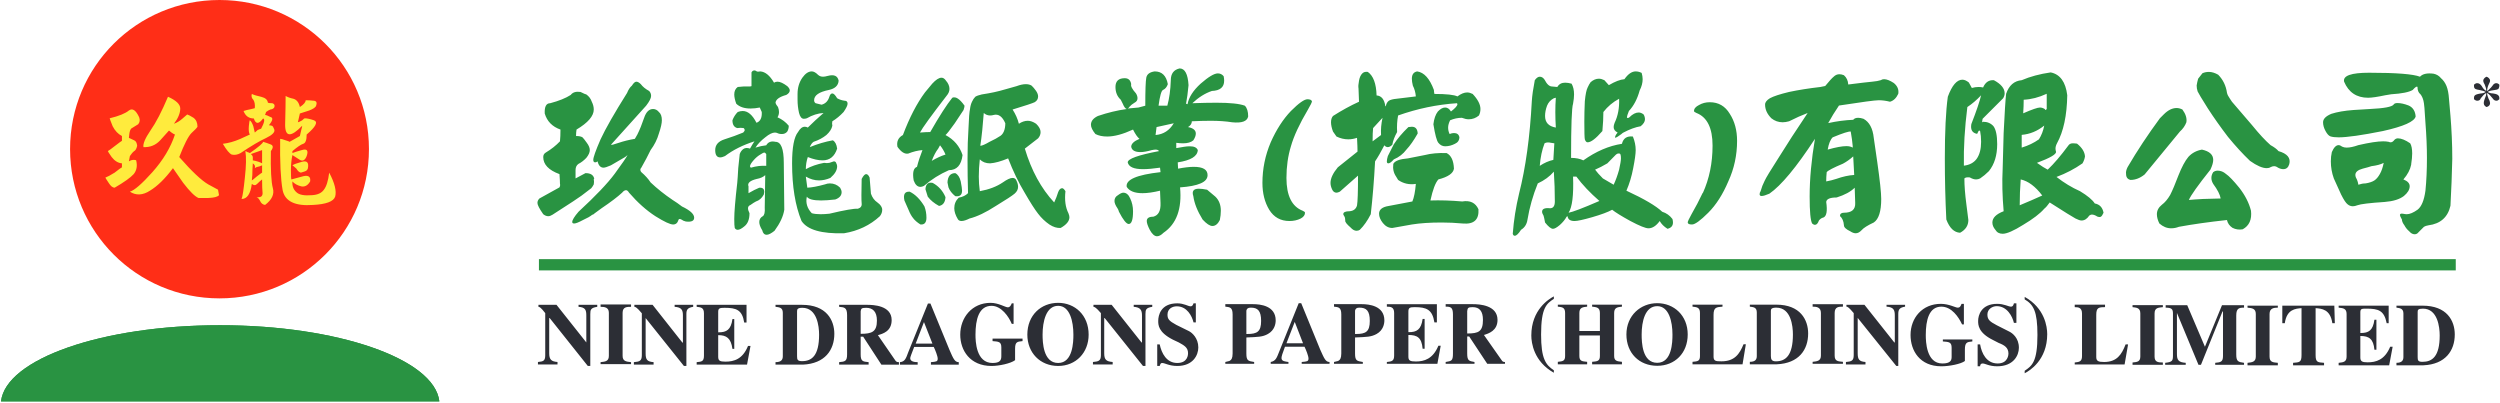 <svg version="1.2" xmlns="http://www.w3.org/2000/svg" viewBox="0 0 1509 243" width="1509" height="243">
	<title>intrep-75</title>
	<defs>
		<clipPath clipPathUnits="userSpaceOnUse" id="cp1">
			<path d="m6120.88-2134.16v4770.12h-7111.46v-4770.12z"/>
		</clipPath>
	</defs>
	<style>
		.s0 { fill: #2c2e35 } 
		.s1 { fill: #299342 } 
		.s2 { fill: #ff2e17 } 
		.s3 { fill: #ffeb3d } 
	</style>
	<g id="Clip-Path: Page 1" clip-path="url(#cp1)">
		<g id="Page 1">
			<path id="Path 15" fill-rule="evenodd" class="s0" d="m1502.1 54.3c-0.3 0.3-0.6 0.6-0.9 0.6 0-1.5 0.6-3.2 1.2-4.4 0.3-0.6 0.6-1.2 0.6-1.8 0-1.2-1.2-2.1-2.1-2.4-0.8 0.3-2 1.2-2 2.4 0 0.9 0.6 1.8 0.9 2.4 0.3 0.9 0.9 2.3 0.9 3.2v0.6c-1.2-0.6-2.1-1.8-2.7-2.9-0.6-0.9-1.5-1.8-2.7-1.8-0.9 0-1.2 0.3-2 0.9v0.9c0 2 1.7 2 3.2 2.3 1.5 0.3 2.7 0.6 3.9 1.2-0.9 0.6-2.1 0.9-3 0.9l-1.5 0.3c-1.2 0.3-2.6 0.6-2.6 2.3q0 0.6 0 0.9c0.8 0.6 1.1 0.9 2 0.9 1.2 0 1.8-0.6 2.1-1.5 0.9-1.1 2.1-2.6 3.3-3.2v0.3c0 0.9-0.3 2-0.9 3.2l-0.3 0.9q-0.3 0.9-0.3 1.8c0 1.2 0.9 2 1.7 2.3 1.2-0.3 2.1-1.1 2.1-2.3 0-0.6-0.3-1.2-0.3-1.5l-0.6-1.2c-0.3-0.9-0.9-2.3-0.9-3.2v-0.3c1.2 0.6 2.4 2.1 3.3 3.2 0.6 0.9 1.2 1.5 2.4 1.5q0.8 0 1.7-0.9 0-0.3 0-0.9c0-1.1-0.9-2-2.3-2.3l-1.5-0.3q-1.8 0-3.3-0.9c1.2-0.9 3-0.9 4.5-1.2 0.6 0 1.5-0.3 2-0.6 0.3-0.6 0.6-1.2 0.6-1.7q0-0.6 0-0.9c-0.6-0.6-1.1-0.9-2-0.9-0.9 0-1.8 0.9-2.1 1.5l-0.9 1.1z"/>
			<path id="Path 16" class="s1" d="m265.2 242.3c-2.9-25.6-61.2-46-132.4-46-71.3 0-129.3 20.4-132.2 46z"/>
			<path id="Path 17" class="s1" d="m265.2 242.3c-2.9-25.6-61.2-46-132.4-46-71.3 0-129.3 20.4-132.2 46z"/>
			<path id="Path 18" fill-rule="evenodd" class="s2" d="m132.5 180.1c-49.9 0-90.2-40.3-90.2-90.1 0-49.8 40.3-90 90.2-90 49.8 0 90.2 40.2 90.2 90 0 49.8-40.4 90.1-90.2 90.1z"/>
			<path id="Path 19" fill-rule="evenodd" class="s3" d="m132.2 117.8q-1.2 1.5-6.5 1.7h-5.9q-3.3-1.4-9.2-9.1-5.6-8-6.2-8.9-7.1 9.5-13.9 13.6-6.5 4.2-12.1 0.6 4.1-1.2 13.6-11.8 9.7-10.9 13.6-22.7-0.9-0.3-2.1-1.2l-1.5-1.2q-1.5 1.8-5.3 5.9-4.1 4.4-10.1 4.1-0.6-2.9 4.2-10 5-7.1 10.6-20.4 7.4 3.3 7.4 7.1 0 4.2-3.8 9.2 2.6-0.9 5-3 2.7-2.3 3-2.6 1.1 0.3 3.8 2 2.4 1.8 2.4 5.4-0.6 1.1-3.6 3.8-2.9 2.9-7.4 14.5 11.3 12.9 17.5 16.5 5.9 3.2 5.9 3.2 0 0 0.6 3.3zm-48.2-47q0.9 2.4-0.6 4.2-1.8 1.2-4.2 2.6-0.8 0.9-1.1 3-0.3 2.3-0.3 2.6 1.4 0.6 3.2 1.5 1.5 0.6 1.8 3.3-0.6 2.6-1.8 3.2-1.2 0.9-2.6 3l-0.6 3.2q1.4-0.9 2.9-0.9 1.2 0 1.5 0.3 1.2 5-1.5 8.3-2.9 3.2-11.5 8.2-1.8 0-3.6-2.9-2-3-2-3.2 1.7-0.6 5.6-3 3.8-3 4.4-3.2v-2.4q-3.5-0.3-6.2-3.8-2.3-3.3-2.3-3.6 1.1-0.6 4.4-3.2 3.5-2.7 4.1-3v-2.9q-3.5-1.8-5.6-5.9-1.8-4.5-1.8-4.8 8.3-2 11.6-4.7 3.2-2.4 6.2 4.1zm114.7 33.4q5 9.4 3.6 14.5-1.5 4.4-13.4 5-16.2 1.2-18.3-8.9-1.8-10-1.5-31 0.9 0 3.3 0.9 2.1 0.6 2.4 0.9l6.2-3.5q0.3-1.5 0.9-3.9 0.5-1.7 0.5-2.3-10.3 10.6-10.3-0.6 0.3-11.8 0.3-17.4 1.8 1.1 4.7 1.7 3 0.9 3.9 5 3.5-2.3 3.5-4.1 2.4 0 5 0.3 2.4 0.3 1.2 3.3-0.9 1.4-4.1 2.6-3.6 1.2-5.6 1.8l-1.2 5.3q1.2-0.3 2.6-1.2 1.2-1.2 1.5-1.2 2.1 0 5.6 1.2 3.9 1.5-4.4 8.6 0 5-2.1 5.6-2 0.6-6.5 4.4v1.2q1.2-0.6 5.6-1.8 4.8-1.5 3 3.6-1.5 3.8-4.1 2.3-2.7-1.7-4.5-2.9-0.9 4.1-0.9 9.1 0 5 0.3 5.6 3.3-0.9 7.4-2 4.5-0.9 3.9 3.2-2.1 3.6-5.3 3-3.6-0.9-5.4-3-0.3 4.1 2.4 6.5 2.4 2.4 9.5 1.8 5-0.3 7.1-3.3 2.3-2.9 3.2-10.3zm-12.7-3.8q0 2.6-2.4 3.2-1.7 0.6-2 0.6-1.5-0.3-2.7-2.4-1.5-1.4-2.4-2 1.2-0.9 5.6-2.1 4.2-1.2 3.9 2.7zm-22.5-9.2q-0.3 16.8 1.2 22.4 1.5 5.4-4.7 10.1-2.1-0.3-3-2.4-0.9-1.8-2.1-2.3 3.6 0.5 3.6-2.4-0.3-2.7-0.3-8.3-1.2 0.9-3 2.7-1.4 1.5-3.2 0-1.2 9.1-6.2 9.1 0.9-2 2-12.9 1.2-10.7 0.3-16 0.3 0 1.2 0.6 1.2 0.3 1.5 0.6 8-5.6 8-6.8 2.1 0.6 4.4 1.5 2.7 0.9 0.3 4.1zm-5.3 7.4v-8q-5 1.8-6.8 2.4 1.2 0.9 1.2 2v1.8q3.5 0.6 5.6 1.8zm0 1.2q-2.1 0.9-2.7 0.9-0.6 0-1.7 0.8 0.6-1.7-1.2-2.9-0.3 3.8-0.3 7.1-0.3 2.9-0.3 3.2 0.6-0.3 2.9-2.3 2.7-2.1 3.3-2.4zm7.4-35.1q-0.6 1.2-2.4 1.4-1.5 0.6-2.6 1.5l-0.6 1.8q0.9 0 3.2 1.2 2.7 0.6-0.9 5 0.6 0 1.8 0.3 0.6 0 1.5 2.4 0.6 2.3-5 5-5.7 2.6-15.4 9.1-2.7 1.5-5.3 0.9-2.1-0.9-5.4-6.5 5.1-0.6 10.4-2.9 5.3-2.4 5.9-2.7-0.9-1.5-0.6-5 0.3-3.3 0.6-3.6 1.2 0.9 2.1 3.6 0.6 2.9 0.9 3.8 0.6-0.6 1.7-1.5 1.8-0.8 2.1-0.8 3-5.6 1.2-6.2-3.9 5.3-5.6 0-4.5 0-6.2-4.5 1.7-0.6 4.4-1.1 2.1-0.6 2.4-0.6 0.3-3.3-0.9-5.1-1.5-1.4-0.9-3.5 1.8 0.9 5.9 1.8 3.5 0.9 3.8 3.5 0.6 0.3 2.7 0.3 1.8 0.6 1.2 2.4z"/>
			<path id="Path 20" fill-rule="evenodd" class="s1" d="m411.6 124.6q-2.7-2.1-5.6-3.9-7.4-5-13.3-10.6-2.1-3.2-5.6-6.2-0.6-0.6-0.6-1.5 0-0.6 0.6-1.2 3.2-5.6 5.6-10.6 3.5-4.7 5-10 1.8-5.3 1.8-8 0-3.5-1.8-5-1.5-1.8-3.5-1.8-3.6 0-5.4 5.3-2 5.9-4.1 10.1l-1.5 2.6q-5.3 0.9-9.7 2.4-4.5 1.5-4.5 1.2-0.3-0.3 0-0.3l21-23.3q3-3.9 3-5.9 0-1.8-1.2-3-3.3-1.8-5-4.1-1.5-1.5-2.7-1.5-1.2 0-2.7 2.4-1.7 1.4-2.9 4.4-11.5 18.3-16 28-4.4 10.1-4.4 12.4 0 1.5 1.2 1.5 0.6 0 1.4-0.6 0.9 3.8 3.6 3.8 1.2 0 4.4-1.4 3-1.8 8.6-5 1.2-0.9 1.5-1.2-1.2 2.3-7.7 11.2-6.5 8.8-21.9 23-3.8 4.4-3.8 6.2 0 0.9 1.2 0.9 1.4 0 5.3-2.1 3.8-1.7 5.6-3.2 0.6 0 1.5-0.9l4.1-3q8.3-5.6 12.4-9.4 1.2-1.5 2.4-1.5 0.9 0 1.8 1.5 7.7 8.9 15.9 14.2 8 5 10.7 5 2.4 0 3.2-2.7 0.3-1.1 1.8-0.3 1.2 0.9 2.7 1.2 5 0.6 5-2.3 0-3.3-7.4-6.8zm-58.2-20.1l-6 3.2v-5q0-2.6 1.8-3.8 2.4-1.2 4.7-3.6 2.1-2.6 2.1-4.7 0-2-1.8-4.4-1.7-2.4-2.6-3.3-1.2-0.8-3.9-0.8 0-2.1 0.3-3.9 10.4-6.2 10.4-12.1 0-2.3-1.2-4.7-0.9-2.7-3.3-4.4-0.5 0-3.5-1.5-4.1-0.6-5.9 1.8-4.5 2.9-12.4 5-3.6 0-3.3 6.2 2.1 7.1 9.5 9.7 0 4.2-0.3 7.1-3.6 3.8-8.6 6.8-1.5 0.9-1.5 2.7 0 6.7 9.8 10.3 0.3 4.1 0.3 5.9 0.3 0.9-0.3 2.1-10.7 5.9-12.1 6.7-1.2 1.2-1.2 2.7 0 1.8 3.5 6.8 1.5 1.2 3 1.2 1.2 0 2.6-0.9 1.5-0.9 6.8-4.4 5.7-3.6 10.7-7.1 4.7-3.6 5.9-4.5 0.9-1.1 1.5-2.3 0.3-1.5 0-3.3h0.3q-0.6-3.5-5.3-3.5zm179.1 22.1q0-2.3-2.9-4.4-2.7-1.8-3.9-5.3l-0.8-9.7q-0.9-2.1-2.1-2.1-1.2 0-2.7 2.9-0.3 12.1 0 14.8 0.3 2.4-2.3 3.2-3.3-0.3-17.2 3-2.9 0.3-5.3 0.3-3.3 0-5.3-0.6-4.2-4.4-3-10 1.5 2.3 8.6 2.3 3.5 0 8.6-0.6 3.8-1.4 3.8-4.4 0-1.2-0.9-2.7-2.6-2.6-6.2-2.6-1.5 0-3 0.6-6.5 1.8-10.6 2l-0.9-6.7q3.9 2.3 8 2.3 3.3 0 6.8-1.5 4.1-3.5 4.1-7 0-0.9-0.5-1.8-0.3-1.2-1.5-1.2l-2.7 0.9q-1.5 0.3-3.2 0-6.3 1.2-11 3.8 0-3.8 1.2-7.3 5 2 8.9 2 6.5 0 8.8-7.1-0.5-3.8-2.6-5-6.8 1.2-13.9 4.1 0.9-2.3 2.3-3.2 4.5-1.5 7.7-4.1 3-2.7 3.6-5.6-0.3-1.5 0-2.7 3.5-2.1 6.8-5.6 2.4-3.5 2.4-5 0-1.8-1.8-1.8-2.4-0.3-4.5-1.5-1.7-2.9-2.9-2.9-1.2 0-1.8 2-1.2 3.9-4.7 4.8-2.4-0.6-3.6-0.9-0.9-0.6-0.9-1.8 0-4.4 8.9-6.2 5.6-1.2 5.9-5.6-0.9-4.4-6.5-2.9-1.8 0.5-2.9 0.5-1.8 0-3-1.1-2.1-2.1-3.8-2.1-3 0-5.7 3.8-2.9 4.2-2.9 9.8v3.5q0 4.1 0.9 8 0.9 3.5 2.9 3.5 0.9 0 1.8-0.3 5-2.9 10.1-3.2-5.4 4.7-9.5 8.8-0.9-0.5-1.8-0.5-2.3 0-4.1 3.2-3.6 4.4-3.6 18.9 0 20.9 5.7 34.8 5.3 8 25.7 7.4 12.7-2.1 21.6-10.3 1.4-1.8 1.4-3.9zm-63.2-55.8q0.9-1.4 0.9-3.2 0-1.5-0.6-3-1.2-1.4-1.5-2.6 0.3-3 6.5-4.7 2.1-1.2 2.1-2.7 0-1.2-1.5-2.6-3.6-2.7-5.9-2.7-1.2 0-2.1 0.6-3.8-6.5-8.3-6.8-1.5 0.3-2.1 0-0.8-0.6-1.4-0.6-1.2 0-1.8 1.2 0 2.6 0 8.3l-0.9 0.2q-3.5-0.2-7.4 0.3-2.1 1.5-2.1 4.5 0 2.3 1.2 5.6 3 2.9 8.6 2.9 2.7 0 5.6-0.6l1.2 2.7q0.3 5.3-3.2 6.5-3.6-7.1-8.3-7.1-1.5 0-3 0.6-2.1 2.1-3.2 5 0 3.9 2.9 4.7 2.1-0.3 3.9 0 0.6 0.6 0.6 1.2 0 0.6-0.9 1.5l-5.4 2.1q-4.1 1.4-5.9 2-5.6 1.8-5.6 6.5 0 4.4 3 4.4 1.2 0 2.9-0.8 7.4-5.6 17.8-8.9-0.9 1.2-2.7 4.4-2.4-0.9-4.1 0.3-1.5 1.2-2.1 3-0.3 2-0.9 8.5-0.3 5.9-0.6 8.9-1.8 15.6-1.8 21.8 0 4.2 0.3 5.4 0.6 1.1 1.8 1.1 1.5 0 3.9-2 3.2-2.4 3.2-8-0.9-1.8-0.9-3 0-1.4 1.5-2 2.1-1.5 3.3-2.1 2.9-0.9 4.7-4.1 0.3-1.2 0.3-1.8 0-2.6-3-2.4-2.9 1.2-6.5 3.3v-4.1q-1.2-3 5-4.5 3.3-0.6 5.1-2.3-0.3 15-0.3 19.5 0.3 4.4-1.2 5.3-2.1 1.2-2.1 3.5 0 2.1 1.8 5 0.6 2.7 2.7 2.7 1.7 0 4.7-2.4 5-6.8 5.9-12.7l-0.3-28.3q0-12.7-5-12.7-3.9-0.9-5.6 2.1-3 0.3-6.5 1.4 2-3.2 5.9-6.2 3.5-2.9 5.9-2.9 0.9 0 2.1 0.6 0.8 0.3 2 0.3 2.1 0 3.3-1.5 0.9-1.5 0.9-3.5-2.7-3.3-6.8-5.1zm-16 30.4q-0.6-0.2-0.6-0.8 0-1.2 2.1-3.6 2-2.3 4.1-3.5 1.8-1.2 2.4-1.2 0.6 0 1.2 0.9v7.1q-4.5-0.3-9.2 1.1zm189.8 14.2q-1.1-1.8-2-1.8-1.5 0-2.4 2.4-0.9 3-2.4 6.2-11.8-12.7-17.7-32.5l8-6.2q1.5-1.7 1.5-3.8 0-2.4-2.7-5-2.7-1.8-5-1.8-2.7 0-5.4 1.8-1.1-4.4-3.8-8.6 11.5-3.5 13.3-4.4 2.1-1.2 2.1-3.5 0-1.5-1.2-3.3-1.5-2.1-2.7-3.2-1.4-0.9-3.5-0.9-2.4 0-5.6 1.2l-7.1 2q-5.9 1.8-13.9 3-2.7 0.6-3.9 1.4-1.2 1.2-2 3-0.9 1.8-1.2 4.4-0.6 2.7-0.9 11.2-0.6 8.9-0.6 18.9 0 10.1 0.3 20.7-2.1 2.1-5.6 2.7-2.7 2.6-2.7 6.4 0 3 2.1 6.5 0.6 1.2 2.3 1.2 1.8 0 4.8-1.5 6.8-1.7 15.9-7.6 9.2-5.6 11.3-7.4 2.1-1.8 2.1-4.1 0-1.8-0.9-3.6-0.6-1.8-2.4-1.8-2.1 0-5.9 2.7-5.6 3.8-13.9 5.3-0.6-4.4-0.6-8.8 0-5.1 0.6-10.4 2.4 2.4 6.2 2.4 4.4-0.3 10.9-3 4.5 11.6 9.8 20.4 5.3 9.2 8.3 13 2.9 3.8 6.8 6.5 3.5 2.3 6.8 2.1 5.3-3 5.3-6.5 0-0.9-0.6-2.4-2.7-5.3-1.8-13.3zm-37.2-36q-0.9 2.1-2.7 3-1.5 1.1-5.9 3.2-4.1 2.4-5.6 2.4 0.6-3.6 1.2-9.5l0.9-10.3q1.7 1.5 3.8 1.5 1.2 0 2.1-0.3 4.4-1.2 7.1 5 0 2.9-0.9 5zm-34 30.7l0.6 3q1.1 2.9 4.1 5.3 4.1 0.6 4.1-3.3 0-1.5-0.8-5.6-0.9-3.8-3.3-5-4.4 0-4.7 5.6zm2.9-51.1q-5 6.2-13.3 20.7-2.3 0-6.2 0.3 2.1-4.1 16-22.1 1.8-2.1 1.8-4.2 0-2.6-2.1-5-1.2-1.8-2.7-1.8-2.3 0-5.6 3.6l-4.4 5.3q-7.4 10-13.3 25.7-4.2 2.3-3.3 7.1 3.3 4.7 6.5 4.1 4.5-1.8 8.6-2.1-2.1 5.3-3.3 10.1-3.2 1.1-2 8.2 1.4 3.9 4.1 3.9 0.9 0 2.1-0.6 6.8-5.9 15.1-9.5 7.1 0 8.2-9.1-2.6-8-10.3-12.1 1.2-0.9 5.6-7.1 4.4-6.5 5.3-8 0.6-1.8 0.6-2.6-4.4-6.2-7.4-4.8zm-11.8 51.4q-4.1-0.9-4.4 3.8l1.4 4.5q2.4 3.2 6.8 5.6 3.6-0.6 3.9-5.3-2.4-5.7-7.7-8.6zm-13.9 5.3q-4.4-0.3-3.2 5.3l2.6 5.9q1.2 3 2.7 4.8 1.5 2 4.4 3.8 3.6 0.3 3.6-4.1 0-3.6-1.2-6.8-3.9-6.5-8.9-8.9zm13.3-18.6q1.8-4.7 3.9-7.4l1.1-2q2.1 2.6 3.3 5.6-3.9 1.2-8.3 3.8zm189-33.3q-4.8-1.8-17.2-1.8-6.2 0-14.5 0.3 5.6-5.3 11.8-7.4 7.4-0.3 7.4-6.2 0-1.2-0.3-2.7-1.4-1.7-3.5-1.7-3.3 0-10.4 6.2-6.8 6.2-7.9 12.4l-0.9-0.3q0.9-4.7 1.5-11.2-0.6-10.1-5.4-10.1-5.3 1.2-5.3 7.1-0.3 8.9-2.1 15.4h-5.3q1.2-8.9 2.7-9.5 2-0.9 2.9-3.5-1.4-7.7-7.9-7.7-4.5 0.6-5.1 3.8-0.6 3-0.6 16.9l-4.1 1.1q-3.3 0.3-6.5 0.6 0.6-0.3 1.2-1.2 0.9-1.1 2.9-2.3 1.8-0.9 1.8-2.7 0-1.4-0.9-2.9-3.5-3.9-2.9-5.6-0.6-3.6-3.9-3.6-5.6 0-5.6 5.3 0 4.8 3.2 7.7l1.2 2.4q1.2 2.9 2.4 3.2-8.6 1.2-17.4 4.2-4.2 2-4.2 5.3 0 2.3 2.7 5.6 2.9 1.5 7.1 1.5 6.5 0 15.6-4.2 2.1 4.2 3.9 5.6-5 2.1-5 4.8 0.6 3.2 5.6 3.2 2.6 0 6.8-1.2 1.5-0.3 2.3-0.3 1.5 0 2.1 0.9-18.9 3.6-18.9 6.8 0.9 4.1 9.2 4.1 4.1 0 10.3-0.9 0 0.6 0.3 2.7-21.6 2.4-20.4 8.9 2.4 3.8 9.5 3.8 4.4 0 10.6-1.5l0.3 7.4q0.3 7.1-4.4 8.3-3.9 0-3.9 2.6 0 1.8 1.8 5.3 2.1 3.9 4.4 3.9 1.8 0 3.9-2.1 11.8-8 10-27.4 8.3-0.6 12.4-2.4 4.2-1.8 4.2-5 0-5-8.3-5-3.8 0-9.5 1.1l-0.2-3.8q11.8-1.8 12.1-7.4-0.9-2.3-4.8-2.3-1.7 0-3.5 0.3-1.5 0.2-4.7 0.8v-3.2q2.3 0.3 4.1 0.3 4.1 0 6.2-1.8 1.5-2.3 1.5-4.1 0-3-4.7-3.9 2.3-1.4 2.3-3.5 6.2-0.3 11.3-0.3 7.4 0 13 0.9 8.8 0.9 9.7-3.5 0-4.5-2-6.5zm-53.9 17.7l0.6-4.8 10.4-2.3q-3.9 6.5-11 7.1zm-22.1 46.3q3.8 7.4 5.9 7.4 2.6 0 2.6-7.7 0-4.1-1.7-7.7-1.5-3.5-4.2-3.5-1.2 0-3.2 1.5-2.1 1.2-2.1 3.5 0 1.8 1.8 4.4 0.6 0.9 0.9 2.1zm61.5-0.6q0-5.3-3.3-8.5l-5-4.2q-3-0.6-5-0.6-4.8 0-3.3 4.5 0.9 6.5 5.6 14.1 3.6 3.9 5.9 3.9 2.7 0 4.5-3.6 0.6-2.9 0.6-5.6zm54.1-67q-0.9-0.3-1.8-0.3-2.9 0-10 7.1-7.1 7.4-12.2 18.9-5 11.8-5 24.5 0 9.4 4.1 16.2 4.2 6.8 12.2 6.8 3.8 0 6.8-1.5 2.6-1.4 2.6-3.5 0-0.6-1.4-1.2-9.8-3.8-9.8-19.8 0-10.3 2.7-19.1 2.6-9.2 10.3-22.2 2.4-4.1 2.4-5 0-0.3-0.9-0.9zm102.6 5.6q0-4.1-4.7-9.1-1.8-0.9-3.3-0.9-2.7 0-5.9 2.4-3-1.5-13.9-1.5-0.3-1.5-0.3-2.4-3.8-10.3-10.1-11.2-3.2 0.6-3.2 4.4 0 1.8 0.6 4.2 1.5 2.9 1.8 6.5l-11.6 1.4q-3.2 0.3-4.7 1.2-1.5 1.2-1.8 3.3h-0.3q-0.9-6.2-5.3-6.5-0.3-10.7-5.3-14.2-2.1-0.3-3.3 0.9-1.5 1.5-2 4.4-0.6 3-0.3 4.7 0 1.8 0.3 8-7.7 3.5-15.7 8.6-1.2 1.4-1.2 3.8 0 2.4 1.2 5.6l2.1 3q3.5 1.7 7.1 1.7 2.6 0 5.3-0.9 0.3 5.6 0.3 8.3l-11.9 9.5q-4.4 5.3-4.4 9.4 0 1.8 0.9 3.8 0.9 2.1 2.7 2.1 0.8 0 2-0.6l11-9.7q0 14.7-0.6 18-0.9 3.2-4.5 3.5-3.8 0-3.8 1.8 0 0.3 0.6 1.2 0.6 0.9 0.6 2.6-0.3 1.2 3.2 4.2 1.8 2 3.6 2 1.2 0 2-0.6 3.6-3.5 6.6-9.4 1.7-14.8 2.6-31.9 2.4-3.5 5.6-9.7 0.9 1.1 2.1 1.1 1.2 0 2.7-1.4 0.6-3.6 2.9-7.7-0.3-5.3 0.6-10 17.5-6.2 35.5-7.4 0.3 0.3 0.3 0.6 0 1.4-3.9 4.4-1.4-2.4-3.5-2.4-2.1 0-4.4 2.4-2.1 2.7-2.7 7.7 1.5 9.4 3 11.2 1.7 2.1 4.1 2.1 3 0 5.9-1.5 2.7-1.2 2.7-4.1-0.6-2.4-3.3-2.4-1.2 0-2.6 0.6-0.9-1.8-0.9-3.9 0-2 1.2-4.4 3.5-1.5 7.1-1.5 2.3 0.9 4.1 0.9 3.5 0 6.2-2.3 0.9-1.8 0.9-3.9zm-11 55.8q-10.3-0.9-19.2-0.6 2.1-9.7 4.8-12.7 8.8-2.3 9.4-6.5-0.3-7.3-4.4-9.4-7.4-0.3-13.3 1.2-7.1 1.4-10.1 2-7.4 0.6-8.8 3.3-0.6 4.4 1.7 7.7l1.2 2q4.7 3.3 10.7 2.4-0.6 7.1-2.1 10.6-9.2 1.8-14.2 2.7-5.9 0.9-5.9 4.7 0 2.7 2.3 5.6 2.4 3 5.7 3l11.8-2.1q7.4-1.2 18-1.2 6.2 0 12.7 0.6 10.1 0.9 9.5-8.6-2.7-5.9-9.8-4.7zm-49-40.1q-3 2.3-5.1 3.8 0-5.3 0.3-8l5.7-6.2q-1.2 5.4-0.9 10.4zm18.6-5q-0.9 0-2.1 0.2-5.6 5.4-8.8 10.4l-3.6 7.1q-0.6 2-0.6 3.2 0 1.2 0.9 1.2 1.2 0 3.3-2.4 4.7-2 7.6-5.9 3.3-3.5 6.8-9.7v-0.3q-0.3-3.8-3.5-3.8zm151.1 51.3q-5.6-5.3-21.6-12.7 2.7-6.2 4.1-13.6 1.5-7.6 1.5-10.9 0-4.1-1.7-8.2-5.4-0.6-6.6 4.4-11.8 1.8-23.3 10-3-1.5-7.4-1.5 0-29.2 1.2-32.7 0.6-3.3 0.6-5.6 0-3.9-1.5-6.5-2.1-0.6-3.9-0.6-3.2 0-4.7 2.6l-3.2-0.3q-2.4 0-4.5-4.1-1.2-1.8-2.9-1.8-1.5 0-3 2.1-1.5 7.7-1.8 12.7-1.7 32.2-7.7 55.8-2.9 12.1-3.8 24.2 0.3 1.2 1.2 1.2 1.5 0 3.8-3.6 3.3-2 3.9-6.2 1.8-10.9 6.2-21.8 5.9-2.7 9.7-7.1 0.6 8.9 0.6 18 0 4.1-2.9 4.1-4.8-0.5-4.8 2.1 0 0.9 0.9 2.4 0.3 0.9 0.9 4.1 3 3.8 4.8 3.8 1.4 0 4.1-2.3 2.7-2.4 4.1-5l0.6-0.3q0.3 2.9 4.2 2.9 2.6 0 10.6-2.3 8.3-2.4 12.1-4.5 3 2.4 11 6.8 8.3 4.4 10.9 4.4 3.6 0 6.8-4.4 1.5 2.7 4.7 4.7 3.3-0.8 3.3-3.8 0-0.9-0.3-2.1-2.4-3.2-6.2-4.4zm-14.2-59.9q-2.7 0-5.6 2.9-1.2 0.9-1.5 0 0-0.8 1.2-3.8 4.4-4.7 6.5-12.4 1.8-3.5 1.8-6.8 0-1.8-0.6-3.8-1.8-0.9-3.6-0.9-3.5 0-6.8 4.7-3.8 0.3-9.4 3.6l-2.7-3q-1.8-0.9-3.3-0.9-2.6 0-5 2.1-0.9 1.2-1.8 3.2-1.1 2.1-1.7 8.3-0.3 6.5-0.3 12.4 0 9.2 0.3 10.6 0.6 1.8 1.7 1.8 3 0 8.9-6.8 0.6-6.5 0.6-11.5 3.9-5 9.5-8 0.3 8.3-2.7 14.5-0.6 1.5-0.6 2.6 0 2.1 2.4 3.3-1.8 2.1-1.5 3.2 1.2-0.3 3.8-2.3 0.6-0.6 1.2-0.9 5.7-3 10.4-3.8 2.6-2.1 2.6-4.2 0-1.5-0.8-2.9-1.5-1.2-3-1.2zm-23.7 53.4q-15 6.5-18.6 7.1 3.3-5 2.7-21.8h2q5.4 7.3 13.9 14.7zm-26.3-44.3q-6.5-1.1-6.5-7 0-3 1.2-6.2 1.2-3 4.1-4.5l1.2-0.3q-0.6 8.3 0 18zm-1.5 19.5q-4.1 0.9-8.2 3.6 0.6-7.7 2.9-13.6 1.5-0.9 3.9-0.3l2 0.3zm29.9 11.2q-3.2-3.2-4.7-5.3 3.5-1.5 7.4-3.8l5-5.1q1.2-1.1 2.1-0.8 1.1-0.3 1.1 2.9 0 1.8-1.1 6.8-1.5 5.3-3.3 9.1-2.9-1.7-6.5-3.8zm53.5 21.6q-2.3 4.1-2.3 5 0 0.3 0.6 0.9 0.8 0.3 2 0.3 2.7 0 9.8-7.1 7.1-7.1 12.1-18.9 5.3-11.5 5.3-24.5 0-9.5-4.4-16.3-4.2-7-12.1-7-3.6 0-6.5 1.7-3 1.5-3 3.6 0 0.6 1.5 1.2 9.7 3.8 9.7 19.7 0 15.7-5.9 28.7v-0.3q-3.2 6.8-6.8 13zm122.1-79.2q-3.5-2.3-5.9-2.3-1.1 0-2 0.6-1.8 0.6-5.1 0.9-3.5 0.3-14.5 1.7-0.2-3.5-2.6-5.6-1.5-0.6-2.7-0.6-2 0-3.5 1.5-1.5 1.2-5.1 5.6l-2.9 0.6q-10.4 1.2-18.9 3-8.3 2-11.6 3.8-2.9 1.8-2.9 3.8 0 4.5 3.8 8.3 3 2.4 6.8 2.4 1.8 0 3.9-0.6 5.9-3 11.2-5-10.3 15.3-17.4 26.8-7.4 11.5-8.6 14.2-1.5 2.9-2.4 6.2-0.6 0.9-0.6 1.8 0 1.1 1.2 1.1 1.5 0 4.7-1.4 10.7-7.4 27.5-33.1-3.2 18.9-3.2 34.8 0 13.6 1.5 16.3 0.9 0.8 1.7 0.8 1.5 0 2.4-2.6 1.2-1.5 2.7-1.8 2.9-1.2 1.7-9.4 0.3-2.7 6.3-2.7 7.3-2.3 10.9-5.9l0.3 9.2q0.3 5.9-6.8 5.9-2.4 0-2.4 2 2.1 1.8 2.4 5.6 0 1.8 3.8 3.6 1.8 1.2 3.3 1.2 1.8 0 3.5-1.8 1.8-2.1 7.4-4.7 4.5-3 4.5-14.2 0-5.6-2.4-22.4-1.5-9.8-2.1-14.5-0.9-8.6-6.2-11.5-1.8-0.6-3.2-0.6-2.1 0-3 1.2-7.4 0.3-15.1 2 2.7-5 6.5-10.6 20.7-3.2 24-3.2 3.2 0 6.8 0.9 3.2-0.9 5-4.8 0.6-3.8-2.7-6.5zm-23.9 55.5q-5 0.3-10.9 2.4-2.7 0.9-6 1.5 0-2.7 0.3-5.6 1.2-1.5 9.8-5.1 3.2-1.7 6.2-4.4 0.3 5.3 0.6 11.2zm-4.7-17.4q-3.9 0-11.3 2.1 0.9-5.3 3-7.4 9.2-3.8 10.9-3.5 0.9 5 1.2 8.8v0.9q-1.5-0.9-3.8-0.9zm149.9 34.6q-2.1-3.3-8.9-7.4-7.4-3.3-14.2-8.6 8.6-3.2 15.7-8.2 1.2-2.1 1.5-4.2-0.3-4.1-4.8-7.7-1.4-0.2-2.6-0.2-1.8 0-2.7 1.4-6.8 9.2-12.4 14.5-2.4-1.2-6.5-4.1 12.1-4.5 11.5-6.8-0.3-0.9-0.3-1.8 0-1.5 0.9-3.2 5.9-10.7 6.2-29-1.5-12.1-10-13.8-9.8 1.4-17.5 4.7-6.8 0.6-9.4 8.2-0.6 5.1-1.5 23.7l-0.6 21.8q-0.6 11.5 0.6 25.4-6.8 2.6-6.8 6.8 0 2.3 1.8 4.4 1.4 2.4 4.4 2.4 3.8 0 12.4-5.4 8.9-5.3 12.7-9.7 1.5-1.2 3.3-3.8 13.3 8.5 15.6 9.7 2.4 1.2 3.6 1.2 2.7 0 4.7-3 0.9-0.6 1.5-0.6 1.5 0 3.3 1.2 1.7 0.6 2.3 0 0.6-0.3 1.5-2.3-0.9-4.8-5.3-5.6zm-33.7-38.7q-4.5 3.2-10.4 5v-7.7q7.4-0.6 13.6-5.6-0.9 4.7-3.2 8.3zm-11.6 39.8q0-7.9 0.6-15.6 6.8 1.5 13 9.7-5.9 2.7-13.6 5.9zm16.3-58.1q-0.6 0.6-0.6 0.6-0.3 0-0.6-0.6-1.5-0.9-2.9-0.9-2.1 0-10.1 3.5 0.3-4.4 0.3-8.2 6.8-0.3 13.9-3.6 0 6.2 0 9.2zm-25.4-9.5q0-4.4-6.5-7.9-4.5-0.3-6.5 4.4-1.2-0.3-2.7-0.3-2.1 0-4.1 0.6l-1.8-3.3q-2.1-1.7-3.9-1.7-5 0-8.8 10.3-1.8 13-1.8 37.2 0 19.2 0.9 36.9 2.9 7.7 8.3 8 5-2.7 5-7.7 0-0.3-1.2-9.5-1.2-9.1-1.2-15.6 0.9-0.9 3.3-0.6 2 1.2 3.8 1.2 1.2 0 2.4-0.6 2.7-1.8 5.3-4.4 5-6.2 5-16.3 0-7.9-2.3-10.9-2.4-2.6-6.2-2.6-0.3 0-0.3 0.3-0.3 0-0.3-0.3 0-0.3 0.3-1.8l12.4-12.4q0.9-1.5 0.9-3zm-20.1 18.6q-0.9 5.1 3.5 5.9 0.9-2 1.2-2 0.3 0 0.6 0.3 0.6 2.9 0.6 6.5 0 6.5-2.7 10.3-2.6 3.5-7.7 4.1-0.3-16.5 2.1-35.4 4.4-2.9 8.3-7.1-1.2 5.3-5.9 17.4zm185.4 16.3q-1.5-1.8-4.8-3.6-4.7-4.1-11.2-12.1l-12.1-14.1q-0.3-0.6-1.2-1.8-1.5-2.1-1.8-3.6-0.9-6.4-5.3-10.9-3-1.7-5.6-1.7-2.1 0-3.9 0.8l-2.6 3.3q-0.6 2.1-0.9 4.1 0 1.8 0.6 3.6 0.6 1.4 6.2 10.3 5.6 8.6 12.1 17.1 6.8 8.3 13.3 14.5 6.2 4.4 10.1 4.4 1.4 0 2.3-0.6 1.2-0.6 2.1-0.6 1.2 0 2.4 0.9 1.7 0.9 3.2 0.9 2.7 0 3.6-3 1.5-5.6-6.5-7.9zm-23.7 22.1q-5.3-6.5-8-8.3-2.3-2-5-2-1.5 0-2.7 0.9-1.1 1.7-1.1 3.5 0 1.8 1.1 3.6 3.9 5.3 4.5 8.8l-10.7 0.3q-5.6 0.3-8.5 0.6 1.7-4.1 13-18.3 1.7-3.6 1.7-5.9 0-4.7-6.8-6.2-5 0.9-8.2 4.4-3 3.6-6 11.2-2.9 7.7-5 11.8-2.3 3.9-5 5.9-3 2.4-3 5.7 0 2.6 1.5 5.6 3.3 2.9 7.1 2.9 2.4 0 4.7-0.9 12.5-2.3 29-4.1 0.6 2.9 3.3 4.7 2.9 1.5 6.2 0.9 5.9-3.2 5-11.2-1.8-7.1-7.1-13.9zm-34.3-47.2q-1.8-0.9-3.5-0.9-3.9 0-7.7 3.8l-2.4 2.4q-10.9 14.8-19.5 29.5-1.2 2.4-0.9 4.1 0 3 2.7 3.6 4.4 0 8.5-3.3l21.3-25.9q2.7-2.4 3.9-5.6 0.6-3.6-2.4-7.7zm162.9 29.8q0-6.8-0.3-13.3-0.3-6.8-0.8-12.7l-0.9-10.3q-0.3-4.7-1.5-7.7-1.2-2.9-3.3-4.7-1.7-2.1-4.4-2.7-5.9-0.8-8.3 1.8-6.2-2.4-30.7-2.4-16.3 0-15.1 5.4 4.1 9.7 14.5 9.7 3.2 0 10.3-1.5l3.6-0.6q9.7-0.6 13-2.6 2.4-2.7 2.9-1.8 0 3 1.8 4.4 1.2 1.5 1.8 3.9 0.6 2 1.2 13.3 0.9 11.5 0.9 21.2 0 10.9-0.9 19.8-1.2 8.8-4.8 11.5-3.8 2.7-6.5 2.7-0.8 0-2.3-0.3-1.8-0.3-1.8 0.8 0 0.6 1.2 2.7 0 1.5 1.5 3.5 1.1 2.1 2.9 3.6 1.5 1.8 3.3 1.8 1.4 0 2.3-1.2 0.6-0.6 1.5-1.5 1.2-1.2 1.8-1.8 0.9-0.6 2.7-0.9 10.9-1.4 13.3-11.8 0.8-14.7 1.1-28.3zm-24.2-3.2q0-4.2-1.2-6.2-4.4-3-7.4-3-1.2 0-2.1 0.9-1.1 1.5-2.3 1.5-0.6 0-1.2-0.3-1.5-0.3-3.3-0.3-5 0-15 2.3-4.2 1.5-7.1 1.5-1.5 0-2.7-0.6-1.2-0.9-2.1-0.9-2.3 0-4.1 4.2-0.6 2.6-0.6 5.6 0 5.3 1.8 10.3 2.1 4.7 4.4 9.7 2.4 4.8 3.9 5.9 1.4 1.2 3.2 1.2 1.2 0 2.7-0.6 2.9-1.1 16.5-2 7.7-0.6 11.6-3.6 3.5-2.9 3.5-5.9 0-2.6-3.8-4.1 3.8-4.4 4.7-8.9v-0.3q0.6-3.8 0.6-6.4zm-19.5 12.3q-1.5 2.7-3.3 3.9-1.8 1.2-5.3 1.8-2.1 0-4.4 0.8-0.3-2.3-1.5-4.4-0.3-0.9-0.3-1.5 0-2.6 4.4-3.8 3.6-0.9 5.3-1.5 4.8-0.6 7.4-2-0.8 4.1-2.3 6.7zm17.4-41.3q-3.8-1.5-6.8-1.5-1.8 0-2.3 0.9-1.5 2.1-14.5 2.7l-9.8 0.6q-8 0.6-13.3 2.3-5 2.1-5 5.1 0 2.6 1.5 5.3 1.4 2.6 2.9 3.2 1.8 0.6 5 0.6 7.7 0 26.7-3.8 18.9-4.2 19.8-8.9v0.3q-0.3-5-4.2-6.8zm28.4 92.7v6.8h-1157v-6.8z"/>
			<path id="Path 21" class="s0" d="m1462.2 184.5h-15.7v1.2c1.8 0.3 4.2 0.3 4.2 3.5v26.3c0 2-0.9 3.5-4.2 3.5v1.5h16.3c13.3-0.6 18.9-8.9 18.9-18.6 0-8.3-4.7-17.4-19.5-17.4zm0 33.9c-2.7 0-2.9-0.9-2.9-2.9v-27.2c0-1.2 0.2-2 3.2-2 8.9 0 10.1 11.2 10.1 16.2 0 12.7-4.5 15.9-10.4 15.9zm-33.1 0.3c-3.3 0-4.4-0.6-4.4-2.9v-13c5.3 0 7.9 1.8 8.5 8.3h1.2v-18.1h-1.2c-0.9 6.5-3.5 8-8.2 8h-0.3v-12.4c0-2.3 0.8-2.3 3.8-2.3 7.1 0 10.6 1.1 12.1 8.8h1.2v-10.6h-30.2v1.2c2.4 0.3 4.8 0.3 4.8 3.8v25.7c0 3.2-1.8 3.5-4.8 3.8v1.5h30.5l2.1-11.2h-1.5c-3.3 8-8.6 9.4-13.6 9.4zm-51.5-34.2v10.6h1.5c1.2-8.5 6.5-8.8 10.1-9.1v28.3c0 4.4-1.2 4.4-5.1 4.7v1.5h18.7v-1.5c-3.9-0.3-5.1-0.3-5.1-4.7v-28.3c3.6 0.3 8.9 0.6 10.1 9.1h1.5l-0.3-10.6zm-21 1.2c2.4 0.3 5 0.3 5 3.8v25.7c0 3.2-2.1 3.5-5 3.8v1.5h18.3v-1.5c-2.9-0.3-5-0.3-5-3.8v-25.7c0-3.5 2.7-3.8 5-3.8v-1.2h-18.3zm-25.7 23.6l-10.7-25.1h-13v1.5c3.6 0 4.4 0.9 4.4 3.5v25.4c0 3.3-0.5 3.9-4.7 4.4v1.2h12.4v-1.2c-4.4-0.3-5.3-1.7-5.3-5.3v-24.8l13 31.3h1.5l13-32.2h0.3v26.9c0 3.6-1.5 3.8-4.7 4.1v1.2h17.4v-1.2c-3.5-0.5-4.7-0.8-4.7-5v-23.6c0-4.4 1.8-4.7 4.7-4.7v-1.5h-13.3zm-43.7-23.9c2.3 0.3 4.7 0.3 4.7 3.8v26c0 3.3-2.1 3.3-4.7 3.6v1.4h18.3v-1.4c-3 0-5-0.3-5-3.6v-26c0-3.5 2.3-3.5 5-3.8v-1.2h-18.3zm-17.2 33.1c-3.5 0-4.7-0.6-4.7-3v-25.4c0-4.4 1.4-4.7 5.3-4.7v-1.5h-18.3v1.5c2.3 0 4.4 0.3 4.4 3.9v25.6c0 3.3-1.5 3.6-4.4 3.9v1.2h30.1l2.1-12.1h-1.5c-2.4 6.2-5.3 10.6-13 10.6zm-47.9-39.3v1.5c5.3 3.2 7.7 7.1 7.7 21.5 0 16.3-3.3 18.6-7.7 21.6v1.5c3-1.5 13.6-8 13.6-23.6 0-4.5-1.5-15.7-13.6-22.5zm-9.2 21l-7.7-3.9c-4.4-2.3-5.6-3.5-5.6-6.5 0-3.2 3-5 5.6-5 6.3 0 9.5 6.2 10.4 10.1h1.5v-11.8h-1.5c-0.3 1.1-0.6 2-1.8 2-1.5 0-4.1-1.7-8.3-1.7-9.7 0-11.5 7-11.5 10.3 0 2.3 0 7.1 8.9 11.5l3.5 1.8c3.6 1.4 5.9 2.9 5.9 6.5 0 0.6-0.3 5.9-6.5 5.9-6.8 0-9.7-6.2-10.6-11.5h-1.5v13.2h1.5c0-0.8 0.3-1.7 1.5-1.7 1.7 0 3.8 1.7 8.8 1.7 9.8 0 13.1-6.5 13.1-11.2 0-5.9-3.9-8.8-5.7-9.7zm-40.2 5.9c3.6 0.3 5.3 0.3 5.3 3.8v5.6c0 2.1-0.8 3.9-5.6 3.9-9.7 0-10-13.3-10-17.2 0-9.1 2-17.1 9.4-17.1 6.2 0 10.4 6.2 12.5 10.7h1.1v-12.4h-1.4c-0.6 1.4-0.9 2.3-2.4 2.3-1.2 0-5.3-2.3-10.1-2.3-11.2 0-18.3 8.5-18.3 18.8 0 9.5 5.6 18.9 18.6 18.9 4.8 0 11.9-1.4 14.2-3.2v-6.8c0-4.4 1.2-4.7 4.5-5v-1.2h-17.8zm-34-21c4.4 0.3 5 2.1 5 5.4v16.2h-0.3l-18-22.7h-10.9v1.1c0.6 0 1.4 0.3 4.4 3.9v25.4c0 3.5-1.5 3.8-4.7 4.1v1.5h11.8v-1.5c-3.8-0.3-4.7-1.5-4.7-5.3v-21.3l23.3 29h1.2v-31.3c0-2.7 0.6-3.9 4.1-4.5v-1.1h-11.2zm-44.6 0c2.3 0 5 0.3 5 3.8v25.7c0 3.2-2.1 3.5-5 3.8v1.2h18.3v-1.2c-3-0.3-5-0.3-5-3.8v-25.7c0-3.8 2.6-3.8 5-3.8v-1.5h-18.3zm-21.9-1.2h-16v1.2c2.1 0.3 4.2 0.3 4.2 3.5v26.3c0 2.1-0.9 3.5-4.2 3.5v1.5h16.3c13.3-0.6 18.9-8.8 18.9-18.6 0-8.2-4.7-17.4-19.2-17.4zm-0.3 34.2c-2.4 0-3-1.1-3-3.2v-27.2c0-1.1 0.3-2 3.3-2 8.9 0 10 11.2 10 16.2 0 12.7-4.4 16.2-10.3 16.2zm-32.8 0c-3.6 0-4.8-0.2-4.8-2.9v-25.1c0-4.7 1.8-4.7 5.4-5v-1.2h-18.1v1.2c2.4 0.3 4.5 0.3 4.5 3.8v26c0 3.2-1.5 3.2-4.5 3.5v1.5h30.2l2-12.1h-1.4c-2.4 5.9-5.4 10.3-13.3 10.3zm-38.8-35.1c-10 0-18.6 7.4-18.6 18.9 0 11.2 7.7 18.9 18.6 18.9 10.7 0 18.4-7.7 18.4-18.9 0-11.5-8.3-18.9-18.4-18.9zm0 36c-9.1 0-9.4-12.4-9.4-17.1 0-7.7 2-17.1 9.4-17.1 7.1 0 9.2 9.4 9.2 17.1 0 4.7-0.3 17.1-9.2 17.1zm-39.3-33.9c2.4 0.3 4.7 0.3 4.7 3.8v10.9h-12.4v-10.9c0-3.5 2.4-3.5 4.7-3.8v-1.2h-17.7v1.2c2.4 0.3 4.4 0.3 4.4 3.8v26c0 3-1.4 3.2-4.4 3.5v1.5h17.7v-1.5c-2.9-0.3-4.7-0.3-4.7-3.5v-12.4h12.4v12.4c0 3.2-1.7 3.2-4.7 3.5v1.5h18v-1.5c-2.9-0.3-4.7-0.5-4.7-3.5v-26c0-3.5 2.4-3.5 4.7-3.8v-1.2h-18zm-36.7 17.4c0 4.5 1.5 15.7 13.6 22.5v-1.5c-5-3.3-7.7-7.1-7.7-21.6 0-16.2 3.3-18.6 7.7-21.5v-1.5c-2.9 1.5-13.6 8-13.6 23.6zm-18 14.8l-10.6-15.1c2.9-0.9 8.2-2.6 8.2-9.1 0-8.9-10.9-9.5-14.8-9.5h-16.5v1.5c2.9 0 4.4 0.3 4.4 4.7v23.6c0 4.5-0.9 4.5-4.4 5.1v1.1h17.4v-1.1c-3.2-0.6-4.4-0.6-4.4-5.1v-10.3h1.2l10.9 16.5h10.7v-1.1c-0.6 0-1.5 0-2.1-1.2zm-20.7-16v-13.5c0.3-1.8 0.3-2.4 3.3-2.4 4.1 0 6.2 2.4 6.2 7.7 0 7.1-2.7 8.2-9.5 8.2zm-31 16.9c-3.6 0-4.5-0.6-4.5-3v-13c5.3 0 8 1.5 8.6 8.3h1.2v-18h-1.2c-0.9 6.5-3.6 8-8.3 8h-0.3v-12.4c0-2.4 0.9-2.7 3.9-2.7 7.1 0 10.6 1.5 11.8 9.2h1.5v-11h-30.2v1.5c2.4 0 4.4 0.3 4.4 3.8v25.7c0 3.3-1.4 3.6-4.4 3.9v1.1h30.5l2-10.9h-1.4c-3.3 8-8.6 9.5-13.6 9.5zm-32.6-34.6h-16.8v1.5c2.6 0.3 4.4 0.3 4.4 4.7v23.6c0 3-0.9 3.9-1.5 4.2-0.3 0.3-0.3 0.3-2.9 0.9v1.1h17.4v-1.1c-3.5-0.6-4.7-0.6-4.7-5.1v-9.7c7.1-0.3 9.7-0.3 13-2.1 4.1-2.3 4.7-6.2 4.7-8.2 0-8.9-9.4-9.8-13.6-9.8zm-3.5 18h-0.6v-14.1c0.3-1.2 0.9-1.8 2.6-1.8 4.2 0 6.3 1.8 6.3 8 0 6.5-2.4 7.9-8.3 7.9zm-21.6 9.5l-11.5-28.1h-1.5l-11.8 29.3c-1.5 3.8-2.1 5.6-5.1 6.2v1.1h10.7v-1.1c-1.8-0.3-4.2-0.3-4.2-2.4 0-0.9 0.6-2.9 2.1-6.8h11.8c0.9 1.8 2.4 5.6 2.4 7.1 0 1.8-0.9 1.8-4.1 2.1v1.1h16.8v-1.1c-2.4 0-3.2-2.1-5.6-7.4zm-20.4-3.9l5-12.9 5 12.9zm-11.2-5.6c4.1-2.3 4.7-6.2 4.7-8.2 0-8.9-9.4-9.8-13.6-9.8h-16.8v1.5c2.6 0.3 4.4 0.3 4.4 4.7v23.6c0 3-0.9 3.9-1.5 4.2-0.3 0.3-0.3 0.3-2.9 0.9v1.1h17.4v-1.1c-3.5-0.6-4.7-0.6-4.7-5.1v-9.7c7.1-0.3 9.8-0.3 13-2.1zm-13-14.1c0.3-1.2 0.9-1.8 2.7-1.8 4.1 0 6.2 1.8 6.2 8 0 6.5-2.4 7.9-8.3 7.9h-0.6zm-34.6 12.4l-7.7-3.8c-4.4-2.4-5.3-3.5-5.3-6.2 0-3.5 2.9-5 5.6-5 6.2 0 9.2 5.9 10.1 9.7h1.4v-11.5h-1.4c-0.3 0.9-0.6 1.8-1.8 1.8-1.5 0-3.9-1.8-8-1.8-10.1 0-11.5 7.4-11.5 10.6 0 2.4 0 6.8 8.8 11.3l3.6 1.7c3.2 1.8 5.6 3 5.6 6.5 0 0.6 0 5.9-6.5 5.9-6.5 0-9.5-5.9-10.6-11.2h-1.5v13h1.5c0.3-0.9 0.5-1.8 1.4-1.8 1.8 0 4.2 1.8 9.2 1.8 9.5 0 12.7-6.5 12.7-11.2 0-5.6-3.8-8.9-5.6-9.8zm-33.4-14.7c4.1 0.3 5 2 5 5.3v16.2h-0.3l-18-22.7h-11v1.2c0.6 0 1.5 0.3 4.5 3.8v25.4c0 3.5-1.5 3.8-4.8 4.1v1.5h11.9v-1.5c-3.9-0.3-5.1-1.4-5.1-5.3v-21.2h0.3l23.1 28.9h1.5v-31.3c0-2.7 0.3-3.8 4.1-4.4v-1.2h-11.2zm-45.6-2.4c-10.3 0-18.6 7.4-18.6 19.2 0 10.9 7.7 18.9 18.6 18.9 10.7 0 18.4-8 18.4-18.9 0-11.8-8.3-19.2-18.4-19.2zm0 36.3c-9.1 0-9.4-12.7-9.4-17.1 0-7.9 2.1-17.4 9.4-17.4 7.1 0 9.2 9.5 9.2 17.4 0 4.4-0.3 17.1-9.2 17.1zm-39.6-13.2c3.6 0.3 5.3 0.3 5.3 3.8v5.3c0 2.4-0.8 4.1-5.3 4.1-10 0-10.3-13.2-10.3-17.1 0-9.1 2-17.4 9.7-17.4 5.9 0 10.4 6.5 12.2 10.9h1.1v-12.4h-1.1c-0.6 1.5-1.2 2.4-2.4 2.4-1.5 0-5.6-2.7-10.4-2.7-11.2 0-18.3 8.9-18.3 19.2 0 9.5 5.9 18.9 18.9 18.9 4.5 0 11.6-1.5 14.2-3.5v-6.8c0-4.2 1.2-4.4 4.5-4.7v-1.5h-18.1zm-26 5.3l-11.5-28h-1.5l-11.8 29.2c-1.5 4.1-2.1 5.9-5.1 6.2v1.5h10.7v-1.5c-1.8 0-4.5-0.3-4.5-2.4 0-0.6 0.9-2.9 2.4-6.8h11.8c0.9 1.8 2.4 5.6 2.4 7.1 0 1.8-0.9 1.8-4.1 2.1v1.5h16.8v-1.5c-2.3 0-3.2-1.8-5.6-7.4zm-20.4-3.8l5-13 5.1 13zm-12.2 10.3l-10.6-15.4c2.9-0.8 8.3-2.3 8.3-9.1 0-8.9-11.3-9.2-14.8-9.2h-16.9v1.2c3 0.3 4.8 0.3 4.8 5v23.7c0 4.1-1.2 4.4-4.8 4.7v1.5h17.8v-1.5c-3.6-0.3-4.8-0.6-4.8-4.7v-10.7h1.5l11 16.9h10.6v-1.5c-0.6 0-1.5 0-2.1-0.9zm-21-16.2v-13.6c0.3-1.5 0.3-2.1 3.3-2.1 4.1 0 6.5 2.4 6.5 7.7 0 6.8-3 8-9.8 8zm-35.4-17.5h-16v1.2c2.1 0.3 4.4 0.3 4.4 3.6v26.2c0 2.1-0.9 3.6-4.4 3.6v1.5h16.5c13.4-0.6 19-8.9 19-18.6 0-8.3-4.8-17.5-19.5-17.5zm0 34c-2.7 0-3-0.9-3-3v-27.1c0-1.2 0.3-2.1 3.2-2.1 8.9 0 10.1 11.2 10.1 16.2 0 12.7-4.4 16-10.3 16zm-46.2 0.3c-3.5 0-4.4-0.6-4.4-3v-13c5 0 7.7 1.8 8.6 8.3h1.1v-18h-1.1c-0.9 6.5-3.6 8-8.3 8h-0.3v-12.4c0-2.1 0.9-2.4 3.8-2.4 7.1 0 10.7 1.2 11.9 8.9h1.4v-10.7h-30.1v1.2c2.3 0.3 4.4 0.3 4.4 3.9v25.6c0 3.6-1.5 3.6-4.4 3.9v1.5h30.4l2.1-11.3h-1.5c-3.2 8-8.5 9.5-13.6 9.5zm-30.7-33.1c4.4 0.3 5 2.1 5 5.3v16.3h-0.3l-18-22.8h-11v1.2c0.6 0 1.5 0.3 4.5 3.9v25.3c0 3.6-1.5 3.9-4.8 4.2v1.5h11.9v-1.5c-3.9-0.3-4.8-1.5-4.8-5.3v-21.3l23.1 28.9h1.5v-31.3c0-2.6 0.6-3.8 4.1-4.4v-1.2h-11.2zm-44.7 0c2.4 0 5 0.3 5 3.6v26c0 3.2-2 3.5-5 3.8v1.2h18.4v-1.2c-3-0.3-5.1-0.6-5.1-3.8v-26c0-3.6 2.7-3.6 5.1-3.6v-1.4h-18.4zm-13.3 0c4.2 0.3 4.7 2 4.7 5.3v16.2l-18-22.7h-10.9v1.2c0.6 0 1.4 0.3 4.1 3.8v25.4c0 3.5-1.2 3.8-4.4 4.1v1.5h11.8v-1.5c-3.8-0.3-5-1.5-5-5.3v-21.2h0.3l23 28.9h1.5v-31.3c0-2.7 0.3-3.8 4.2-4.4v-1.2h-11.3z"/>
		</g>
	</g>
</svg>